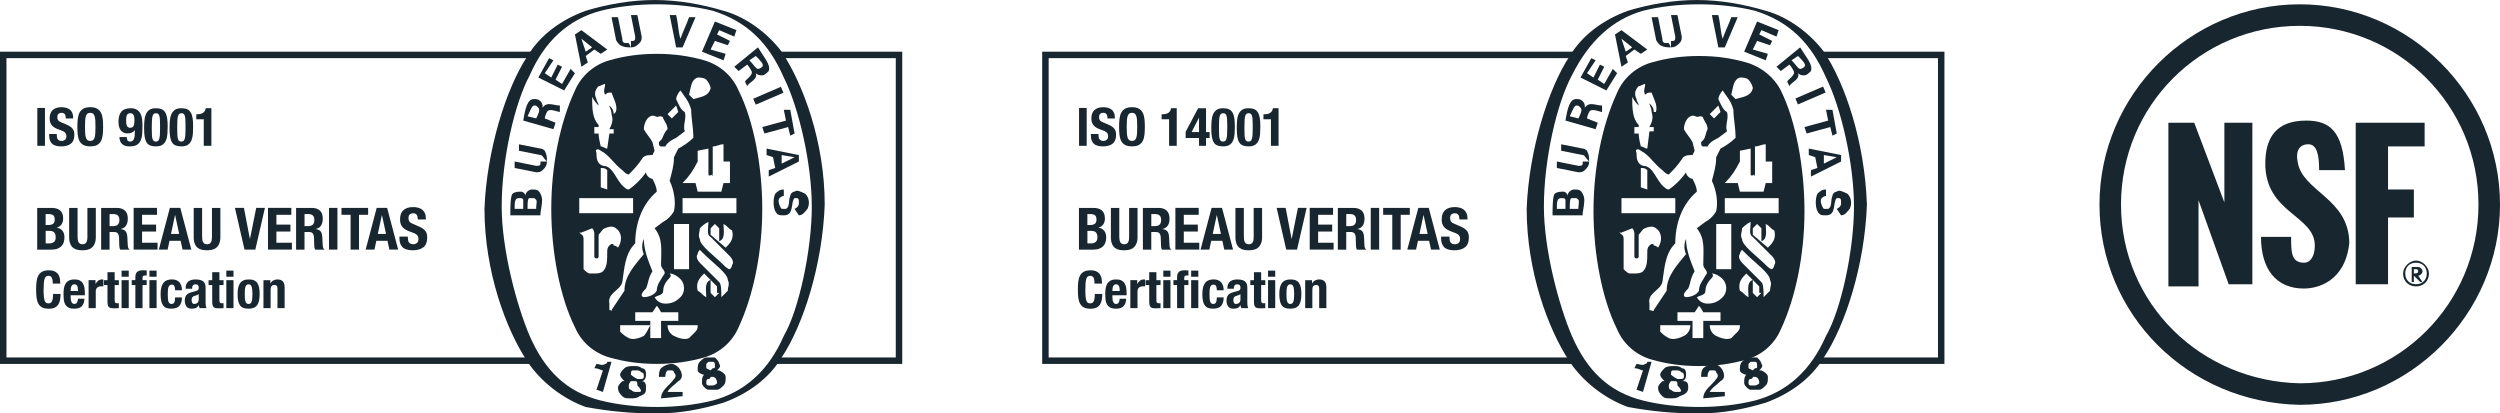 <svg xmlns="http://www.w3.org/2000/svg" id="Layer_1" data-name="Layer 1" width="1277.35" height="211.24" viewBox="0 0 1277.35 211.24"><defs><style>      .cls-1 {        fill-rule: evenodd;      }      .cls-1, .cls-2 {        fill: #17262f;        stroke-width: 0px;      }      .cls-3 {        isolation: isolate;      }    </style></defs><path class="cls-2" d="m1175.03,206.84c-57.21-1.1-102.32-46.21-102.32-102.32S1118.92,2.2,1175.03,2.2s102.32,46.21,102.32,102.32-46.21,102.32-102.32,102.32Zm0-193.64c-50.61,0-91.32,40.71-91.32,91.32s40.71,90.22,91.32,91.32c50.61,0,91.32-40.71,91.32-91.32s-40.71-91.32-91.32-91.32Z"></path><polygon class="cls-1" points="1107.92 146.33 1107.92 62.71 1121.12 62.71 1136.52 103.42 1136.52 62.71 1150.82 62.71 1150.82 145.23 1138.72 145.23 1123.32 102.32 1123.32 146.33 1107.92 146.33"></polygon><path class="cls-1" d="m1177.23,147.43c-14.3,0-22-9.9-22-26.41h15.4c0,7.7,0,13.2,6.6,13.2,3.3,0,5.5-3.3,5.5-8.8,0-15.4-25.3-16.5-25.3-41.81,0-13.2,5.5-22,20.9-22,12.1,0,18.7,5.5,19.8,25.3h-13.2c0-7.7-1.1-13.2-5.5-13.2s-6.6,3.3-5.5,8.8c2.2,15.4,26.41,18.7,26.41,41.81-2.2,19.8-16.5,23.1-23.1,23.1"></path><polygon class="cls-1" points="1203.63 145.23 1203.63 62.71 1238.84 62.71 1238.84 74.81 1220.14 74.81 1220.14 96.82 1233.34 96.82 1233.34 111.12 1220.14 111.12 1220.14 145.23 1203.63 145.23"></polygon><path class="cls-1" d="m1234.44,146.33c3.3,0,6.6-2.2,6.6-6.6,0-3.3-3.3-6.6-6.6-6.6s-6.6,3.3-6.6,6.6c0,4.4,3.3,6.6,6.6,6.6m-5.5-6.6c0-3.3,2.2-5.5,5.5-5.5s5.5,2.2,5.5,5.5-2.2,5.5-5.5,5.5-5.5-2.2-5.5-5.5m4.4,1.1h0l3.3,3.3h1.1l-2.2-3.3c1.1,0,2.2-1.1,2.2-2.2s-1.1-2.2-2.2-2.2h-3.3v7.7h1.1v-3.3Zm0-1.1v-2.2h1.1q1.1,0,1.1,1.1c0,1.1-1.1,1.1-2.2,1.1h0Z"></path><g class="cls-3"><path class="cls-2" d="m19.07,55.15h3.9v19.35h-3.9v-19.35Z"></path><path class="cls-2" d="m29.01,69.02c0,.45.04.86.11,1.23.07.37.21.68.41.94.2.25.47.45.8.6.33.15.75.22,1.26.22.6,0,1.13-.19,1.61-.58.48-.39.72-.99.72-1.8,0-.43-.06-.81-.18-1.12-.12-.32-.31-.6-.58-.85s-.63-.48-1.07-.69c-.44-.21-.99-.42-1.64-.64-.87-.29-1.62-.6-2.25-.95-.63-.34-1.16-.75-1.59-1.21-.42-.46-.74-.99-.94-1.6-.2-.6-.3-1.3-.3-2.1,0-1.91.53-3.34,1.6-4.28,1.07-.94,2.53-1.41,4.39-1.41.87,0,1.67.1,2.4.28.73.19,1.36.5,1.9.92.53.42.95.97,1.25,1.63.3.66.45,1.45.45,2.37v.54h-3.74c0-.92-.16-1.63-.49-2.13s-.87-.75-1.63-.75c-.43,0-.8.06-1.08.19-.29.13-.52.29-.69.5-.17.21-.29.45-.35.72-.06.27-.09.55-.09.84,0,.6.13,1.1.38,1.5.25.41.79.78,1.63,1.12l3.01,1.3c.74.33,1.35.66,1.82,1.02.47.35.84.73,1.12,1.14.28.41.47.85.58,1.34s.16,1.03.16,1.63c0,2.04-.59,3.53-1.77,4.46-1.18.93-2.83,1.4-4.95,1.4s-3.78-.48-4.73-1.44c-.95-.96-1.42-2.33-1.42-4.12v-.79h3.9v.57Z"></path><path class="cls-2" d="m39.73,60.77c.14-1.24.43-2.3.89-3.18.46-.88,1.12-1.58,1.99-2.07s2.03-.75,3.5-.75,2.63.25,3.5.75,1.53,1.19,1.99,2.07c.46.89.76,1.95.89,3.18.14,1.24.2,2.59.2,4.05s-.07,2.84-.2,4.06-.43,2.29-.89,3.17c-.46.89-1.12,1.56-1.99,2.03-.87.47-2.03.7-3.5.7s-2.63-.23-3.5-.7c-.87-.47-1.53-1.15-1.99-2.03-.46-.88-.76-1.94-.89-3.17-.14-1.23-.2-2.58-.2-4.06s.07-2.81.2-4.05Zm3.79,7.37c.06.91.19,1.65.38,2.22.19.57.46.98.81,1.25.35.26.82.39,1.4.39s1.04-.13,1.4-.39c.35-.26.62-.68.81-1.25.19-.57.32-1.31.38-2.22.06-.91.09-2.02.09-3.32s-.03-2.4-.09-3.31c-.06-.9-.19-1.64-.38-2.22-.19-.58-.46-1-.81-1.26-.35-.26-.82-.39-1.4-.39s-1.04.13-1.4.39c-.35.26-.62.68-.81,1.26-.19.58-.32,1.32-.38,2.22-.06.9-.1,2.01-.1,3.31s.03,2.41.1,3.32Z"></path><path class="cls-2" d="m65.12,71.72c.26.41.72.61,1.37.61.52,0,.94-.12,1.25-.37.31-.24.55-.58.72-1.02.17-.43.28-.95.34-1.54s.08-1.25.08-1.95v-.92h-.05c-.33.49-.79.88-1.4,1.18-.61.3-1.34.45-2.21.45s-1.57-.15-2.17-.45c-.6-.3-1.08-.71-1.45-1.25-.37-.53-.64-1.17-.81-1.9-.17-.73-.26-1.53-.26-2.4,0-2.22.49-3.92,1.48-5.09.98-1.17,2.56-1.76,4.73-1.76,1.34,0,2.4.25,3.2.75s1.4,1.16,1.83,1.98c.42.82.7,1.77.83,2.86s.19,2.21.19,3.39c0,1.37-.04,2.7-.12,3.97-.08,1.27-.33,2.4-.73,3.37-.41.98-1.05,1.75-1.92,2.32-.88.57-2.1.85-3.67.85-.69,0-1.35-.07-1.99-.2-.64-.14-1.21-.39-1.69-.76-.49-.37-.88-.87-1.18-1.49-.3-.62-.46-1.4-.47-2.32h3.74c0,.72.13,1.29.39,1.69Zm-.2-7.28c.33.56.87.84,1.63.84s1.33-.28,1.65-.84.49-1.49.49-2.79c0-.54-.03-1.05-.08-1.52-.05-.47-.16-.87-.31-1.21-.15-.33-.37-.6-.65-.79-.28-.19-.65-.28-1.1-.28s-.84.1-1.12.28c-.28.19-.49.46-.64.8-.14.34-.24.75-.28,1.21-.05.46-.07.96-.07,1.5,0,1.3.16,2.23.49,2.79Z"></path><path class="cls-2" d="m73.78,61.7c.09-1.23.33-2.32.73-3.27.4-.95,1-1.71,1.8-2.28.8-.57,1.92-.85,3.35-.85,1.17,0,2.15.17,2.91.5.77.33,1.38.87,1.84,1.61.46.74.79,1.7.98,2.89.19,1.18.28,2.62.28,4.32,0,1.34-.05,2.62-.14,3.85-.09,1.23-.33,2.32-.73,3.27-.4.95-1,1.69-1.8,2.24-.8.54-1.92.81-3.35.81-1.16,0-2.12-.15-2.9-.46s-1.4-.83-1.86-1.57c-.46-.74-.79-1.7-.98-2.89-.19-1.18-.28-2.62-.28-4.32,0-1.34.04-2.62.14-3.85Zm3.86,7.66c.06.77.18,1.37.34,1.82.16.44.38.75.65.91s.61.24,1.03.24.79-.1,1.06-.31c.27-.21.48-.56.64-1.06.15-.5.26-1.16.33-1.99.06-.83.09-1.86.09-3.09v-2.09c0-1.21-.03-2.2-.09-2.97-.06-.77-.18-1.37-.34-1.82-.16-.44-.38-.75-.65-.91s-.61-.24-1.03-.24-.79.1-1.06.31-.48.56-.64,1.06c-.15.5-.26,1.16-.33,1.99-.06.83-.09,1.86-.09,3.09v2.09c0,1.21.03,2.2.09,2.97Z"></path><path class="cls-2" d="m86.79,61.7c.09-1.23.33-2.32.73-3.27.4-.95,1-1.71,1.8-2.28.8-.57,1.92-.85,3.35-.85,1.17,0,2.15.17,2.91.5.77.33,1.38.87,1.84,1.61.46.74.79,1.7.98,2.89.19,1.18.28,2.62.28,4.32,0,1.34-.05,2.62-.14,3.85-.09,1.23-.33,2.32-.73,3.27-.4.95-1,1.69-1.8,2.24-.8.54-1.92.81-3.35.81-1.16,0-2.12-.15-2.9-.46s-1.4-.83-1.86-1.57c-.46-.74-.79-1.7-.98-2.89-.19-1.18-.28-2.62-.28-4.32,0-1.34.04-2.62.14-3.85Zm3.86,7.66c.06.77.18,1.37.34,1.82.16.44.38.75.65.91s.61.24,1.03.24.79-.1,1.06-.31c.27-.21.48-.56.64-1.06.15-.5.26-1.16.33-1.99.06-.83.09-1.86.09-3.09v-2.09c0-1.21-.03-2.2-.09-2.97-.06-.77-.18-1.37-.34-1.82-.16-.44-.38-.75-.65-.91s-.61-.24-1.03-.24-.79.1-1.06.31-.48.56-.64,1.06c-.15.5-.26,1.16-.33,1.99-.06.83-.09,1.86-.09,3.09v2.09c0,1.21.03,2.2.09,2.97Z"></path><path class="cls-2" d="m104.11,60.94h-3.82v-2.55h.35c1.3,0,2.33-.24,3.08-.73.75-.49,1.22-1.27,1.42-2.36h2.87v19.19h-3.9v-13.55Z"></path></g><g class="cls-3"><path class="cls-2" d="m26.21,106.22c.88,0,1.69.09,2.43.27s1.39.48,1.93.9c.54.42.96.98,1.25,1.67.3.7.45,1.55.45,2.57,0,1.15-.27,2.15-.81,2.97-.54.83-1.34,1.39-2.42,1.69v.06c1.19.16,2.14.67,2.84,1.52.7.86,1.05,2,1.05,3.43,0,.84-.11,1.63-.33,2.39-.22.76-.59,1.42-1.12,1.99-.53.57-1.21,1.02-2.06,1.36-.85.34-1.9.51-3.15.51h-7.26v-21.32h7.2Zm-1.67,8.75c1.19,0,2.07-.21,2.61-.64.55-.43.82-1.15.82-2.17s-.25-1.73-.75-2.15c-.5-.42-1.28-.63-2.36-.63h-1.55v5.58h1.22Zm.45,9.41c1.04,0,1.87-.23,2.51-.69.64-.46.96-1.3.96-2.54,0-.62-.08-1.13-.25-1.54-.17-.41-.4-.74-.69-.99-.29-.25-.63-.42-1.03-.52-.4-.1-.84-.15-1.31-.15h-1.85v6.42h1.67Z"></path><path class="cls-2" d="m39.65,121.1c0,.54.03,1.03.1,1.48.07.45.2.84.39,1.16.19.33.45.59.78.78.33.19.74.28,1.24.28s.94-.09,1.25-.28c.32-.19.57-.45.76-.78.19-.33.32-.72.39-1.16.07-.45.1-.94.1-1.48v-14.87h4.3v14.87c0,1.35-.19,2.47-.57,3.36-.38.89-.89,1.59-1.52,2.11s-1.36.87-2.18,1.04-1.66.27-2.54.27-1.72-.08-2.54-.24c-.82-.16-1.54-.48-2.18-.97-.64-.49-1.15-1.18-1.52-2.08-.38-.9-.57-2.06-.57-3.49v-14.87h4.3v14.87Z"></path><path class="cls-2" d="m59.63,106.22c1.79,0,3.19.45,4.18,1.36,1,.91,1.49,2.28,1.49,4.14,0,1.43-.29,2.6-.87,3.51-.58.91-1.47,1.49-2.69,1.75v.06c1.07.16,1.86.51,2.36,1.05s.81,1.4.93,2.6c.04.4.07.83.09,1.3.02.47.04.99.06,1.57.04,1.13.1,2,.18,2.6.12.6.38,1.01.78,1.22v.18h-4.66c-.22-.3-.36-.64-.42-1.03s-.1-.79-.12-1.21l-.12-4.09c-.04-.84-.25-1.49-.63-1.97-.38-.48-1.02-.72-1.91-.72h-2.3v9.02h-4.3v-21.32h7.94Zm-1.85,9.32c1.04,0,1.83-.24,2.39-.73.56-.49.84-1.31.84-2.46,0-1.97-1-2.96-2.99-2.96h-2.03v6.15h1.79Z"></path><path class="cls-2" d="m80.21,109.75h-7.62v5.02h7.17v3.52h-7.17v5.73h7.91v3.52h-12.21v-21.32h11.92v3.52Z"></path><path class="cls-2" d="m92.12,106.22l5.64,21.32h-4.48l-.99-4.51h-5.67l-.99,4.51h-4.48l5.64-21.32h5.32Zm-.57,13.29l-2.06-9.59h-.06l-2.06,9.59h4.18Z"></path><path class="cls-2" d="m103.29,121.1c0,.54.03,1.03.1,1.48.07.45.2.84.39,1.16.19.33.45.59.78.78.33.19.74.28,1.24.28s.94-.09,1.25-.28c.32-.19.57-.45.76-.78.19-.33.32-.72.39-1.16.07-.45.1-.94.1-1.48v-14.87h4.3v14.87c0,1.35-.19,2.47-.57,3.36-.38.89-.89,1.59-1.52,2.11s-1.36.87-2.18,1.04-1.66.27-2.54.27-1.72-.08-2.54-.24c-.82-.16-1.54-.48-2.18-.97-.64-.49-1.15-1.18-1.52-2.08-.38-.9-.57-2.06-.57-3.49v-14.87h4.3v14.87Z"></path></g><g class="cls-3"><path class="cls-2" d="m127.65,121.99h.09l3.17-15.77h4.45l-4.9,21.32h-5.52l-4.9-21.32h4.6l3.02,15.77Z"></path><path class="cls-2" d="m148.85,109.75h-7.62v5.02h7.17v3.52h-7.17v5.73h7.91v3.52h-12.21v-21.32h11.92v3.52Z"></path><path class="cls-2" d="m159.24,106.22c1.79,0,3.19.45,4.18,1.36,1,.91,1.49,2.28,1.49,4.14,0,1.43-.29,2.6-.87,3.51-.58.91-1.47,1.49-2.69,1.75v.06c1.07.16,1.86.51,2.36,1.05s.81,1.4.93,2.6c.04.4.07.83.09,1.3.02.47.04.99.06,1.57.04,1.13.1,2,.18,2.6.12.6.38,1.01.78,1.22v.18h-4.66c-.22-.3-.36-.64-.42-1.03s-.1-.79-.12-1.21l-.12-4.09c-.04-.84-.25-1.49-.63-1.97-.38-.48-1.02-.72-1.91-.72h-2.3v9.02h-4.3v-21.32h7.94Zm-1.85,9.32c1.04,0,1.83-.24,2.39-.73.56-.49.84-1.31.84-2.46,0-1.97-1-2.96-2.99-2.96h-2.03v6.15h1.79Z"></path><path class="cls-2" d="m168.11,106.22h4.3v21.32h-4.3v-21.32Z"></path></g><g class="cls-3"><path class="cls-2" d="m188.09,109.75h-4.66v17.8h-4.3v-17.8h-4.66v-3.52h13.62v3.52Z"></path></g><g class="cls-3"><path class="cls-2" d="m197.8,106.22l5.64,21.32h-4.48l-.99-4.51h-5.67l-.99,4.51h-4.48l5.64-21.32h5.32Zm-.57,13.29l-2.06-9.59h-.06l-2.06,9.59h4.18Z"></path><path class="cls-2" d="m208.4,121.51c0,.5.04.95.12,1.36.08.41.23.75.45,1.03.22.28.51.5.88.66.37.16.83.24,1.39.24.66,0,1.25-.21,1.78-.64.53-.43.79-1.09.79-1.99,0-.48-.06-.89-.19-1.24-.13-.35-.34-.66-.64-.94-.3-.28-.69-.53-1.18-.76-.49-.23-1.09-.46-1.81-.7-.96-.32-1.78-.67-2.48-1.05-.7-.38-1.28-.82-1.75-1.33-.47-.51-.81-1.09-1.03-1.76-.22-.67-.33-1.44-.33-2.31,0-2.11.59-3.68,1.76-4.72,1.17-1.04,2.79-1.55,4.84-1.55.96,0,1.84.1,2.64.31.81.21,1.5.55,2.09,1.02.59.47,1.05,1.07,1.37,1.79.33.73.49,1.6.49,2.61v.6h-4.12c0-1.02-.18-1.8-.54-2.34-.36-.55-.96-.82-1.79-.82-.48,0-.88.07-1.19.21-.32.14-.57.32-.76.55-.19.23-.32.49-.39.79-.07.3-.1.61-.1.93,0,.66.14,1.21.42,1.66.28.45.88.86,1.79,1.24l3.31,1.43c.82.36,1.48.73,2,1.12s.93.81,1.24,1.25c.31.45.52.94.64,1.48.12.54.18,1.13.18,1.79,0,2.25-.65,3.89-1.96,4.91-1.3,1.03-3.12,1.54-5.45,1.54s-4.17-.53-5.21-1.58c-1.05-1.06-1.57-2.57-1.57-4.54v-.87h4.3v.63Z"></path></g><g class="cls-3"><path class="cls-2" d="m26.46,141.86c-.33-.63-.92-.94-1.79-.94-.48,0-.87.13-1.18.39s-.55.67-.73,1.25c-.18.58-.3,1.33-.37,2.26-.07.93-.11,2.07-.11,3.41,0,1.43.05,2.59.15,3.48.1.89.25,1.57.45,2.06.2.49.46.81.77.98.31.17.67.25,1.08.25.34,0,.65-.06.94-.17.29-.11.54-.35.76-.69.21-.34.38-.83.5-1.46.12-.63.19-1.46.19-2.48h3.82c0,1.03-.08,2-.24,2.92-.16.92-.46,1.73-.89,2.42-.43.69-1.04,1.23-1.83,1.62-.79.39-1.81.58-3.07.58-1.43,0-2.58-.23-3.42-.69-.85-.46-1.5-1.12-1.95-1.99-.45-.87-.74-1.9-.88-3.11-.13-1.2-.2-2.53-.2-3.98s.07-2.76.2-3.97c.13-1.21.42-2.25.88-3.12.45-.87,1.1-1.54,1.95-2.03.85-.49,1.99-.73,3.42-.73s2.44.22,3.23.66,1.38,1,1.77,1.69c.39.68.63,1.42.73,2.2.1.79.15,1.53.15,2.22h-3.82c0-1.38-.16-2.38-.49-3.01Z"></path><path class="cls-2" d="m36.13,151.99c0,.42.03.84.09,1.23.06.4.16.75.31,1.06.14.31.33.56.56.74.23.19.51.28.85.28.62,0,1.07-.22,1.35-.66.28-.44.48-1.12.58-2.02h3.29c-.07,1.66-.51,2.93-1.33,3.8-.81.87-2.1,1.3-3.85,1.3-1.33,0-2.36-.22-3.11-.66-.74-.44-1.29-1.03-1.65-1.75s-.57-1.54-.65-2.44-.12-1.81-.12-2.71c0-.96.07-1.88.2-2.76s.4-1.67.8-2.36c.4-.69.97-1.24,1.71-1.65.74-.41,1.73-.61,2.97-.61,1.06,0,1.93.17,2.61.52.68.35,1.22.83,1.61,1.46.39.63.65,1.39.8,2.28s.21,1.89.21,2.99v.82h-7.25v1.14Zm3.64-4.77c-.05-.42-.15-.77-.28-1.06-.13-.29-.32-.51-.56-.66-.24-.15-.54-.23-.92-.23s-.68.08-.92.25c-.24.17-.43.39-.57.66-.14.27-.24.58-.31.92s-.09.67-.09,1.01v.56h3.74c-.02-.55-.05-1.03-.11-1.45Z"></path><path class="cls-2" d="m48.79,143.15v1.91h.05c.37-.69.82-1.24,1.35-1.66.53-.42,1.18-.62,1.94-.62.11,0,.22,0,.33.01.11,0,.23.02.33.04v3.5c-.19-.02-.38-.03-.57-.04-.19,0-.38-.01-.57-.01-.32,0-.64.04-.96.13-.32.09-.61.23-.88.44-.27.2-.48.47-.64.8-.16.33-.24.73-.24,1.21v8.57h-3.66v-14.28h3.5Z"></path><path class="cls-2" d="m58.59,139.06v4.09h2.12v2.5h-2.12v7.73c0,.57.08.97.25,1.21.17.24.52.36,1.05.36.14,0,.28,0,.42-.01.14,0,.27-.02.4-.04v2.55c-.41,0-.8.01-1.18.04-.38.03-.78.04-1.21.04-.71,0-1.29-.05-1.74-.15-.45-.1-.8-.29-1.04-.58-.24-.29-.4-.68-.49-1.15-.09-.48-.13-1.08-.13-1.81v-8.18h-1.86v-2.5h1.86v-4.09h3.66Z"></path><path class="cls-2" d="m65.78,138.27v3.13h-3.66v-3.13h3.66Zm0,4.88v14.28h-3.66v-14.28h3.66Z"></path><path class="cls-2" d="m67.3,145.64v-2.5h1.86v-1.62c0-.64.09-1.18.27-1.62.18-.44.43-.8.76-1.06.33-.27.73-.46,1.21-.57.48-.11,1.01-.17,1.59-.17.65,0,1.31.03,1.96.08v2.6c-.09-.02-.21-.03-.37-.03h-.35c-.51,0-.88.09-1.09.27s-.32.47-.32.88v1.25h2.12v2.5h-2.12v11.79h-3.66v-11.79h-1.86Z"></path><path class="cls-2" d="m80.01,138.27v3.13h-3.66v-3.13h3.66Zm0,4.88v14.28h-3.66v-14.28h3.66Z"></path><path class="cls-2" d="m89.4,147.26c-.04-.34-.12-.64-.24-.92-.12-.27-.28-.5-.49-.66-.21-.17-.5-.25-.85-.25-.44,0-.81.1-1.09.31-.28.2-.5.5-.64.9-.14.4-.24.9-.29,1.51s-.08,1.33-.08,2.16c0,.89.03,1.64.08,2.27.05.63.15,1.15.29,1.55s.34.7.6.89c.26.19.59.28,1,.28.62,0,1.07-.27,1.35-.8.28-.53.42-1.38.42-2.55h3.5c0,1.88-.42,3.3-1.26,4.29-.84.98-2.23,1.47-4.18,1.47-.92,0-1.72-.11-2.4-.33-.68-.22-1.25-.62-1.7-1.19-.45-.57-.79-1.34-1.02-2.31-.23-.96-.34-2.16-.34-3.6s.14-2.69.42-3.65c.28-.96.68-1.73,1.19-2.31.51-.57,1.12-.98,1.83-1.21.71-.23,1.49-.35,2.34-.35,1.7,0,2.98.5,3.84,1.49.86.99,1.29,2.34,1.29,4.04h-3.5c0-.35-.02-.7-.07-1.04Z"></path><path class="cls-2" d="m94.85,147.18c0-.83.13-1.53.4-2.08s.62-1.01,1.08-1.35.98-.59,1.59-.74c.61-.15,1.26-.23,1.95-.23,1.1,0,1.98.11,2.65.32.67.21,1.19.51,1.57.9s.62.85.76,1.39c.13.54.2,1.13.2,1.77v7.51c0,.67.03,1.19.09,1.57.06.37.18.77.36,1.19h-3.5c-.12-.23-.22-.47-.28-.73-.06-.26-.12-.51-.17-.76h-.05c-.42.74-.92,1.23-1.47,1.45-.56.22-1.28.33-2.16.33-.64,0-1.18-.11-1.62-.33-.44-.22-.8-.53-1.06-.92s-.46-.83-.58-1.31c-.12-.49-.19-.97-.19-1.45,0-.67.07-1.25.21-1.74s.36-.9.65-1.25c.29-.35.66-.63,1.12-.86.45-.23,1-.43,1.63-.61l2.07-.56c.55-.14.93-.34,1.14-.58.21-.25.32-.61.32-1.09,0-.55-.13-.98-.39-1.29s-.69-.46-1.31-.46c-.57,0-.99.17-1.27.5-.28.34-.42.79-.42,1.35v.4h-3.29v-.34Zm5.89,3.57c-.28.12-.54.2-.77.25-.74.16-1.27.42-1.59.8-.32.37-.48.88-.48,1.51,0,.55.11,1.02.32,1.41s.57.58,1.06.58c.25,0,.5-.04.77-.12.27-.08.51-.21.73-.38s.4-.41.54-.69c.14-.28.21-.62.21-1.01v-2.81c-.25.19-.51.35-.8.46Z"></path><path class="cls-2" d="m112.1,139.06v4.09h2.12v2.5h-2.12v7.73c0,.57.08.97.25,1.21.17.24.52.36,1.05.36.14,0,.28,0,.42-.01.14,0,.27-.02.4-.04v2.55c-.41,0-.8.01-1.18.04-.38.03-.78.04-1.21.04-.71,0-1.29-.05-1.74-.15-.45-.1-.8-.29-1.04-.58-.24-.29-.4-.68-.49-1.15-.09-.48-.13-1.08-.13-1.81v-8.18h-1.86v-2.5h1.86v-4.09h3.66Z"></path><path class="cls-2" d="m119.3,138.27v3.13h-3.66v-3.13h3.66Zm0,4.88v14.28h-3.66v-14.28h3.66Z"></path><path class="cls-2" d="m121.69,147.05c.19-.94.51-1.72.96-2.35.44-.63,1.02-1.11,1.74-1.43.72-.33,1.6-.49,2.64-.49,1.1-.02,2.01.13,2.73.44.73.31,1.3.78,1.73,1.42.42.64.73,1.42.9,2.36.18.94.27,2.04.27,3.29s-.1,2.3-.29,3.24c-.19.94-.51,1.72-.96,2.35s-1.02,1.09-1.74,1.39-1.6.45-2.64.45c-1.1.02-2.01-.12-2.73-.41s-1.3-.75-1.73-1.38c-.42-.63-.73-1.42-.9-2.36-.18-.95-.27-2.04-.27-3.28s.1-2.3.29-3.24Zm3.42,5.26c.04.62.12,1.15.25,1.59.13.44.33.79.6,1.04.27.25.62.37,1.06.37.74,0,1.26-.39,1.54-1.17.28-.78.42-2.06.42-3.85s-.14-3.07-.42-3.85c-.28-.78-.8-1.17-1.54-1.17-.44,0-.8.12-1.06.37-.27.25-.46.59-.6,1.04s-.22.97-.25,1.59c-.04.62-.05,1.29-.05,2.02s.02,1.4.05,2.02Z"></path><path class="cls-2" d="m138.12,143.15v1.67h.05c.39-.71.89-1.23,1.51-1.55.62-.33,1.33-.49,2.12-.49,1.17,0,2.07.32,2.69.96.63.64.94,1.67.94,3.11v10.59h-3.66v-9.85c0-.74-.12-1.26-.37-1.55-.25-.29-.65-.44-1.19-.44-1.29,0-1.94.79-1.94,2.36v9.48h-3.66v-14.28h3.5Z"></path></g><path class="cls-2" d="m399.38,26.41c-6.6-8.8-17.6-17.6-29.71-20.9-11-3.3-23.1-5.5-35.21-5.5s-24.2,2.2-35.21,5.5c-12.1,4.4-23.1,12.1-29.71,23.1-11,16.5-20.9,48.41-22,78.12,0,31.91,11,61.61,22,78.12,6.6,9.9,17.6,18.7,29.71,23.1,12.1,2.2,23.1,3.3,36.31,3.3,12.1,0,23.1-2.2,34.11-5.5,12.1-4.4,23.1-12.1,29.71-23.1,11-16.5,20.9-47.31,22-78.12,0-31.91-11-61.61-22-78.12Zm-35.21,178.23c-8.8,2.2-18.7,3.3-28.61,3.3s-19.8-1.1-28.61-3.3c-17.6-4.4-28.61-15.4-36.31-33.01-6.6-15.4-14.3-44.01-14.3-66.01,0-24.2,6.6-52.81,14.3-67.11,7.7-17.6,19.8-28.61,36.31-33.01,8.8-2.2,18.7-3.3,28.61-3.3s19.8,1.1,28.61,3.3c17.6,5.5,28.61,16.5,36.31,34.11,7.7,15.4,14.3,44.01,14.3,66.01s-6.6,52.81-14.3,66.01c-7.7,17.6-19.8,28.61-36.31,33.01Z"></path><path class="cls-2" d="m377.37,46.21c-3.3-7.7-9.9-13.2-17.6-15.4-7.7-2.2-15.4-3.3-24.2-3.3s-16.5,1.1-24.2,3.3c-7.7,2.2-14.3,7.7-17.6,15.4-7.7,16.5-12.1,38.51-12.1,60.51s4.4,45.11,12.1,60.51c3.3,7.7,9.9,13.2,17.6,15.4,7.7,2.2,15.4,3.3,24.2,3.3s16.5-1.1,24.2-3.3c7.7-2.2,14.3-7.7,17.6-15.4,7.7-16.5,12.1-38.51,12.1-60.51s-4.4-45.11-12.1-60.51Zm-13.2,42.91v-14.3c2.2,0,3.3-1.1,5.5-1.1v8.8h3.3v11h-3.3l-1.1,4.4h-12.1l-1.1-4.4h-6.6c3.3-3.3,5.5-6.6,7.7-11v-5.5l5.5-1.1v13.2q0,1.1,2.2,0c-1.1,1.1,0,1.1,0,0Zm-7.7-49.51c1.1,0,3.3,0,4.4,1.1,1.1,1.1,2.2,3.3,2.2,4.4-1.1,4.4-5.5,4.4-8.8,5.5l-2.2-2.2c1.1-4.4,1.1-7.7,4.4-8.8Zm-11,14.3l1.1,3.3-3.3,3.3-2.2-2.2q2.2-2.2,4.4-4.4Zm-40.71-3.3c-1.1-2.2-1.1-4.4,1.1-6.6,1.1,0,2.2-1.1,3.3-1.1,0,2.2-1.1,3.3,0,5.5q1.1-1.1,2.2-1.1h1.1c1.1,3.3,3.3,6.6,2.2,9.9l-1.1,1.1c0-2.2-1.1-3.3-2.2-4.4,0,1.1,1.1,2.2,1.1,4.4,1.1,3.3,0,5.5-1.1,7.7h2.2v2.2h-2.2l-1.1,7.7c-1.1,0-2.2-1.1-3.3-1.1q-1.1-4.4-1.1-6.6h-2.2v-3.3h2.2v-1.1c-3.3-3.3-3.3-8.8-3.3-14.3,1.1,2.2,2.2,3.3,3.3,4.4,0-1.1-1.1-2.2-1.1-3.3Zm-8.8,50.61h27.51v7.7h-27.51v-7.7Zm11-5.5v-9.9c1.1,0,2.2,0,3.3,1.1v9.9l-3.3-1.1Zm1.1,42.91c-1.1,1.1-3.3,1.1-4.4,1.1h-2.2c-1.1,0-2.2-1.1-3.3-2.2v-15.4c0-2.2-1.1-2.2-2.2-3.3h1.1l5.5-2.2c1.1,1.1,1.1,2.2,1.1,3.3v11q0,1.1,1.1,1.1t1.1-1.1v-11c1.1-1.1,2.2-3.3,3.3-3.3,2.2-1.1,4.4-1.1,5.5,0,3.3,2.2,3.3,6.6,1.1,9.9q-1.1-1.1-2.2-1.1c0-1.1-1.1-1.1-2.2,0s-1.1,2.2-1.1,3.3c0,4.4,0,7.7-2.2,9.9Zm3.3,19.8v-3.3c-1.1-5.5,5.5-6.6,6.6-11,1.1-6.6,1.1-14.3,6.6-19.8,0-9.9,3.3-19.8,11-26.41,0-2.2-1.1-4.4-2.2-6.6q-1.1,0-2.2-1.1-1.1-1.1-1.1-2.2c-2.2,3.3-5.5,6.6-8.8,8.8q-1.1,0-2.2-1.1c-4.4-3.3-5.5-11-11-11-3.3-1.1-3.3-4.4-3.3-6.6-1.1-2.2,1.1-2.2,2.2-1.1,4.4,2.2,6.6,6.6,11,9.9,1.1,1.1,2.2,2.2,3.3,2.2,2.2-2.2,4.4-4.4,6.6-7.7,1.1-2.2,3.3-2.2,5.5-2.2l1.1-2.2-1.1-4.4c-1.1-2.2-3.3-4.4-4.4-6.6,0-2.2,1.1-5.5,3.3-6.6,2.2-1.1,3.3,1.1,4.4,0,1.1,0,2.2,0,2.2,1.1,1.1,2.2,2.2,3.3,2.2,5.5-2.2,2.2-2.2,4.4-3.3,5.5l-1.1,1.1c0,1.1,0,2.2,1.1,2.2h2.2c1.1-2.2,3.3-3.3,5.5-4.4l4.4-3.3c-1.1-3.3,1.1-6.6,0-9.9-2.2-1.1-3.3-4.4-4.4-6.6,0-1.1,1.1-3.3,2.2-4.4,2.2,3.3,4.4,5.5,5.5,9.9,0,4.4,1.1,8.8,1.1,14.3-2.2,2.2-5.5,4.4-7.7,5.5l-2.2,4.4c0,4.4-1.1,7.7-2.2,12.1,2.2,4.4,3.3,11,2.2,15.4-1.1,2.2-3.3,4.4-5.5,5.5l-4.4,3.3c4.4,5.5,3.3,11,3.3,18.7,0,2.2,3.3,3.3,1.1,5.5-1.1,2.2-3.3,4.4-3.3,7.7-1.1,2.2-4.4,3.3-6.6,3.3,0,0-1.1,0-1.1-1.1s1.1-2.2,2.2-3.3c1.1-2.2,1.1-5.5,3.3-8.8-2.2-5.5-4.4-11-4.4-16.5-1.1,2.2-1.1,5.5,0,7.7-4.4,5.5-9.9,11-9.9,18.7-2.2,3.3-4.4,6.6-6.6,9.9,1.1,1.1,0,0-1.1,0Zm30.81-18.7c2.2,0,5.5,2.2,6.6,4.4s1.1,5.5-1.1,7.7-4.4,3.3-7.7,3.3c-2.2,0-4.4-1.1-5.5-3.3,2.2-1.1,4.4-1.1,4.4-3.3s1.1-4.4,3.3-6.6q1.1-1.1,0-2.2Zm2.2-2.2v-23.1h7.7v23.1h-7.7Zm-15.4,34.11c-2.2,1.1-5.5,2.2-7.7,1.1-2.2-1.1-3.3-2.2-4.4-3.3v-3.3h15.4c-1.1,2.2-2.2,4.4-3.3,5.5Zm8.8,1.1h-5.5v-8.8h-7.7v-4.4h8.8l2.2-3.3q1.1,1.1,2.2,3.3h8.8v4.4h-8.8v8.8Zm17.6-3.3c-1.1,1.1-2.2,2.2-3.3,3.3-2.2,1.1-5.5,0-7.7-1.1s-3.3-3.3-3.3-5.5h15.4c0,1.1,0,2.2-1.1,3.3Zm9.9-17.6l-2.2-2.2v-6.6c-3.3,1.1-2.2,5.5-2.2,8.8-2.2-1.1-2.2-2.2-4.4-3.3-1.1-4.4,1.1-6.6,3.3-8.8l6.6,6.6v3.3h1.1q-1.1,1.1-2.2,2.2Zm6.6-3.3c-1.1,1.1-2.2,2.2-3.3,3.3,0-3.3,0-6.6-1.1-7.7-3.3-3.3-6.6-6.6-9.9-9.9-1.1-1.1-2.2-3.3-1.1-4.4,0-1.1,1.1-2.2,1.1-2.2q1.1,1.1,2.2,2.2c4.4,4.4,12.1,9.9,12.1,13.2,1.1,2.2,0,3.3,0,5.5Zm2.2-13.2c0,1.1-1.1,2.2-1.1,2.2-1.1,0-2.2-1.1-3.3-2.2-4.4-4.4-12.1-9.9-12.1-13.2-1.1-2.2,0-3.3,0-5.5,1.1-1.1,2.2-2.2,4.4-3.3,0,3.3-1.1,6.6,1.1,7.7,3.3,3.3,6.6,6.6,9.9,9.9,1.1,1.1,2.2,3.3,1.1,4.4Zm-4.4-20.9c2.2,1.1,2.2,2.2,4.4,3.3,1.1,4.4-1.1,6.6-3.3,8.8l-7.7-6.6v-3.3q1.1-1.1,2.2-2.2l2.2,2.2v6.6c3.3-1.1,2.2-5.5,2.2-8.8Zm6.6-5.5h-27.51v-7.7h27.51v7.7Z"></path><path class="cls-2" d="m337.77,203.54c0-4.4,4.4-6.6,6.6-9.9,1.1-1.1,1.1-2.2,0-3.3,0-1.1-1.1-1.1-1.1-1.1h-2.2c-1.1,1.1-1.1,2.2-1.1,3.3h-3.3c0-1.1,0-3.3,1.1-4.4s3.3-2.2,5.5-2.2c1.1,0,3.3,1.1,4.4,3.3,1.1,2.2,1.1,4.4-1.1,5.5-2.2,2.2-4.4,3.3-5.5,5.5h7.7v2.2l-11,1.1Z"></path><path class="cls-2" d="m312.46,184.84h0l-4.4,15.4-3.3-1.1,3.3-9.9h0c-1.1,0-2.2-1.1-4.4-1.1l1.1-2.2c1.1,0,3.3,1.1,4.4,0,0,0,1.1,0,1.1-1.1h2.2Z"></path><path class="cls-2" d="m370.77,192.54c0-1.1-1.1-2.2-3.3-3.3h-1.1c1.1-1.1,2.2-2.2,1.1-3.3,0-1.1-1.1-2.2-2.2-3.3h-4.4c-1.1,0-2.2,1.1-3.3,2.2s-1.1,2.2-1.1,4.4c0,1.1,2.2,2.2,3.3,2.2h0c-1.1,1.1-1.1,2.2-1.1,4.4,0,1.1,2.2,3.3,3.3,3.3h4.4c1.1,0,2.2-1.1,3.3-2.2,1.1-1.1,1.1-2.2,1.1-4.4m-9.9-4.4v-2.2l1.1-1.1h2.2c1.1,0,1.1,1.1,1.1,2.2s0,1.1-1.1,1.1l-1.1,1.1-2.2-1.1q0,1.1,0,0m5.5,7.7s-1.1,1.1-2.2,1.1h-2.2c-1.1,0-1.1-1.1-1.1-1.1,0-1.1,0-2.2,1.1-2.2,0,0,1.1,0,1.1-1.1h1.1c1.1,0,2.2,1.1,2.2,3.3q1.1-1.1,0,0"></path><path class="cls-2" d="m330.06,198.04c0-1.1,0-3.3-2.2-3.3h0c1.1,0,2.2-1.1,2.2-3.3,0-1.1,0-3.3-2.2-3.3-1.1-1.1-2.2-1.1-4.4-1.1-1.1,0-3.3,0-4.4,1.1s-2.2,2.2-2.2,3.3,1.1,2.2,2.2,3.3h-1.1c-1.1,1.1-2.2,2.2-2.2,3.3,0,2.2,1.1,3.3,2.2,4.4s2.2,1.1,4.4,1.1c1.1,0,3.3,0,4.4-1.1,3.3-1.1,3.3-2.2,3.3-4.4m-7.7-6.6c0-1.1,0-2.2,1.1-2.2h2.2q1.1,0,2.2,1.1c1.1,0,1.1,1.1,1.1,2.2s-1.1,1.1-1.1,1.1h-2.2c-2.2-1.1-3.3-2.2-3.3-2.2m4.4,8.8h-2.2q-1.1,0-2.2-1.1c-1.1,0-1.1-1.1-1.1-2.2s1.1-2.2,1.1-2.2h2.2c1.1,0,1.1,1.1,1.1,2.2,2.2,2.2,2.2,3.3,1.1,3.3"></path><rect class="cls-2" x="384.87" y="47.27" width="15.4" height="3.3" transform="translate(12.74 159.53) rotate(-23.34)"></rect><path class="cls-2" d="m345.47,24.2l-3.3-16.5h3.3c1.1,4.4,1.1,8.8,2.2,12.1,1.1-3.3,3.3-7.7,4.4-11h3.3l-6.6,15.4h-3.3Z"></path><polygon class="cls-2" points="284.96 33.01 281.65 39.61 278.35 37.41 282.76 30.81 280.55 29.71 275.05 39.61 288.26 46.21 293.76 37.41 291.56 35.21 287.16 42.91 283.86 40.71 287.16 34.11 284.96 33.01"></polygon><path class="cls-2" d="m276.15,99.02c-1.1-2.2-2.2-2.2-4.4-2.2-1.1,0-3.3,1.1-3.3,3.3,0-1.1-1.1-2.2-2.2-2.2s-3.3,0-4.4,1.1-1.1,7.7-1.1,11h15.4v-1.1c1.1-6.6,1.1-7.7,0-9.9m-8.8,7.7h-4.4c0-3.3,0-5.5,2.2-5.5,1.1,0,2.2,0,2.2,1.1,0,0,0,1.1,0,4.4m6.6,0h-4.4c0-3.3,0-5.5,1.1-5.5h2.2c2.2,1.1,1.1,2.2,1.1,5.5"></path><polygon class="cls-2" points="400.48 56.11 403.78 56.11 405.98 68.21 403.78 69.31 402.68 64.91 390.58 68.21 389.48 64.91 401.58 61.61 400.48 56.11"></polygon><path class="cls-2" d="m322.36,24.2c-2.2,0-3.3,0-5.5-1.1-1.1-1.1-2.2-2.2-2.2-3.3l-2.2-11h3.3l2.2,11c0,2.2,1.1,2.2,2.2,2.2h1.1"></path><path class="cls-2" d="m322.36,24.2c2.2,0,3.3-1.1,4.4-2.2,1.1-1.1,1.1-2.2,1.1-3.3l-2.2-11h-3.3l2.2,11c0,1.1,0,2.2-1.1,2.2h-1.1"></path><path class="cls-2" d="m408.18,79.22l-16.5-3.3v3.3l3.3,1.1,1.1,5.5-3.3,1.1v3.3l15.4-7.7s0-3.3,0-3.3Zm-8.8,4.4v-4.4l6.6,1.1h0l-6.6,3.3Z"></path><path class="cls-2" d="m405.98,106.72h0c2.2-1.1,2.2-2.2,2.2-3.3s0-2.2-1.1-2.2h-1.1c-2.2,2.2,0,8.8-5.5,8.8-2.2,0-3.3,0-4.4-2.2-1.1-2.2-1.1-6.6,0-8.8,1.1-1.1,2.2-2.2,4.4-2.2v3.3c-1.1,0-2.2,1.1-2.2,1.1-1.1,1.1,0,4.4,1.1,5.5h2.2c2.2-1.1,1.1-4.4,2.2-6.6,0-1.1,1.1-2.2,2.2-2.2,1.1-1.1,3.3,0,5.5,1.1,2.2,2.2,2.2,5.5,1.1,7.7-1.1,1.1-2.2,3.3-4.4,3.3l-2.2-3.3h0Z"></path><path class="cls-2" d="m279.45,82.52c0,2.2-1.1,3.3-2.2,4.4-1.1,1.1-2.2,1.1-3.3,1.1l-11-2.2v-3.3l11,2.2c1.1,0,2.2,0,2.2-1.1v-1.1"></path><path class="cls-2" d="m279.45,82.52c0-2.2,0-3.3-1.1-5.5q-1.1-1.1-2.2-1.1l-11-2.2v3.3l11,2.2c1.1,0,1.1,1.1,3.3,3.3h0"></path><path class="cls-2" d="m297.06,15.4l-3.3,2.2,3.3,16.5,3.3-2.2-1.1-3.3,4.4-3.3,3.3,2.2,3.3-2.2-13.2-9.9Zm2.2,11l-2.2-6.6h0l5.5,4.4-3.3,2.2Z"></path><polygon class="cls-2" points="372.97 20.9 366.37 17.6 367.47 15.4 375.17 18.7 376.27 15.4 365.27 11 358.67 26.41 369.67 30.81 370.77 27.51 363.07 25.3 365.27 20.9 371.87 23.1 372.97 20.9"></polygon><path class="cls-2" d="m277.25,55.01c0-1.1,0-2.2-1.1-3.3-1.1-1.1-2.2-1.1-3.3-1.1-3.3,0-4.4,4.4-5.5,11l15.4,4.4,1.1-3.3-5.5-2.2h0c0-1.1,1.1-3.3,1.1-3.3,1.1-2.2,5.5,0,6.6,0v-3.3c-3.3,0-6.6-2.2-8.8,1.1m-3.3,5.5l-4.4-1.1c1.1-2.2,2.2-5.5,3.3-5.5s1.1,0,2.2,1.1c1.1,1.1,0,3.3-1.1,5.5"></path><path class="cls-2" d="m387.28,24.2l-12.1,9.9,2.2,2.2,4.4-3.3h0c1.1,1.1,2.2,3.3,2.2,3.3,1.1,2.2-3.3,4.4-3.3,5.5l1.1,2.2c1.1-2.2,5.5-3.3,4.4-6.6,1.1,1.1,2.2,1.1,3.3,1.1s2.2-1.1,3.3-2.2c1.1-3.3-2.2-6.6-5.5-12.1m2.2,9.9s-1.1,1.1-2.2,1.1-2.2-2.2-4.4-4.4l3.3-2.2c2.2,2.2,4.4,4.4,3.3,5.5"></path><g class="cls-3"><path class="cls-2" d="m551.33,55.15h3.9v19.35h-3.9v-19.35Z"></path><path class="cls-2" d="m561.27,69.02c0,.45.04.86.11,1.23.07.37.21.68.41.94.2.25.47.45.8.6.33.15.75.22,1.26.22.6,0,1.13-.19,1.61-.58.48-.39.72-.99.72-1.8,0-.43-.06-.81-.18-1.12-.12-.32-.31-.6-.58-.85s-.63-.48-1.07-.69c-.44-.21-.99-.42-1.64-.64-.87-.29-1.62-.6-2.25-.95-.63-.34-1.16-.75-1.59-1.21-.42-.46-.74-.99-.94-1.6-.2-.6-.3-1.3-.3-2.1,0-1.91.53-3.34,1.6-4.28,1.07-.94,2.53-1.41,4.39-1.41.87,0,1.67.1,2.4.28.73.19,1.36.5,1.9.92.53.42.95.97,1.25,1.63.3.66.45,1.45.45,2.37v.54h-3.74c0-.92-.16-1.63-.49-2.13s-.87-.75-1.63-.75c-.43,0-.8.06-1.08.19-.29.13-.52.29-.69.5-.17.21-.29.45-.35.72-.06.27-.09.55-.09.84,0,.6.13,1.1.38,1.5.25.41.79.78,1.63,1.12l3.01,1.3c.74.33,1.35.66,1.82,1.02.47.35.84.73,1.12,1.14.28.41.47.85.58,1.34s.16,1.03.16,1.63c0,2.04-.59,3.53-1.77,4.46-1.18.93-2.83,1.4-4.95,1.4s-3.78-.48-4.73-1.44c-.95-.96-1.42-2.33-1.42-4.12v-.79h3.9v.57Z"></path><path class="cls-2" d="m571.99,60.77c.14-1.24.43-2.3.89-3.18.46-.88,1.12-1.58,1.99-2.07s2.03-.75,3.5-.75,2.63.25,3.5.75,1.53,1.19,1.99,2.07c.46.89.76,1.95.89,3.18.14,1.24.2,2.59.2,4.05s-.07,2.84-.2,4.06-.43,2.29-.89,3.17c-.46.89-1.12,1.56-1.99,2.03-.87.47-2.03.7-3.5.7s-2.63-.23-3.5-.7c-.87-.47-1.53-1.15-1.99-2.03-.46-.88-.76-1.94-.89-3.17-.14-1.23-.2-2.58-.2-4.06s.07-2.81.2-4.05Zm3.79,7.37c.06.91.19,1.65.38,2.22.19.57.46.98.81,1.25.35.26.82.39,1.4.39s1.04-.13,1.4-.39c.35-.26.62-.68.81-1.25.19-.57.32-1.31.38-2.22.06-.91.09-2.02.09-3.32s-.03-2.4-.09-3.31c-.06-.9-.19-1.64-.38-2.22-.19-.58-.46-1-.81-1.26-.35-.26-.82-.39-1.4-.39s-1.04.13-1.4.39c-.35.26-.62.68-.81,1.26-.19.58-.32,1.32-.38,2.22-.06.9-.1,2.01-.1,3.31s.03,2.41.1,3.32Z"></path><path class="cls-2" d="m597.34,60.94h-3.82v-2.55h.35c1.3,0,2.33-.24,3.08-.73.75-.49,1.22-1.27,1.42-2.36h2.87v19.19h-3.9v-13.55Z"></path><path class="cls-2" d="m612.17,55.31h4.04v12.17h1.84v3.04h-1.84v3.98h-3.58v-3.98h-6.83v-3.2l6.37-12.01Zm.41,4.88l-3.74,7.29h3.79v-7.29h-.05Z"></path><path class="cls-2" d="m619.05,61.7c.09-1.23.33-2.32.73-3.27.4-.95,1-1.71,1.8-2.28.8-.57,1.92-.85,3.35-.85,1.17,0,2.15.17,2.91.5.77.33,1.38.87,1.84,1.61.46.74.79,1.7.98,2.89.19,1.18.28,2.62.28,4.32,0,1.34-.05,2.62-.14,3.85-.09,1.23-.33,2.32-.73,3.27-.4.95-1,1.69-1.8,2.24-.8.54-1.92.81-3.35.81-1.16,0-2.12-.15-2.9-.46s-1.4-.83-1.86-1.57c-.46-.74-.79-1.7-.98-2.89-.19-1.18-.28-2.62-.28-4.32,0-1.34.04-2.62.14-3.85Zm3.86,7.66c.06.77.18,1.37.34,1.82.16.44.38.75.65.91s.61.24,1.03.24.79-.1,1.06-.31c.27-.21.48-.56.64-1.06.15-.5.26-1.16.33-1.99.06-.83.09-1.86.09-3.09v-2.09c0-1.21-.03-2.2-.09-2.97-.06-.77-.18-1.37-.34-1.82-.16-.44-.38-.75-.65-.91s-.61-.24-1.03-.24-.79.1-1.06.31-.48.56-.64,1.06c-.15.5-.26,1.16-.33,1.99-.06.83-.09,1.86-.09,3.09v2.09c0,1.21.03,2.2.09,2.97Z"></path><path class="cls-2" d="m632.06,61.7c.09-1.23.33-2.32.73-3.27.4-.95,1-1.71,1.8-2.28.8-.57,1.92-.85,3.35-.85,1.17,0,2.15.17,2.91.5.77.33,1.38.87,1.84,1.61.46.74.79,1.7.98,2.89.19,1.18.28,2.62.28,4.32,0,1.34-.04,2.62-.13,3.85-.09,1.23-.33,2.32-.73,3.27-.4.95-1,1.69-1.8,2.24-.8.54-1.92.81-3.35.81-1.16,0-2.12-.15-2.9-.46s-1.4-.83-1.86-1.57c-.46-.74-.79-1.7-.98-2.89-.19-1.18-.28-2.62-.28-4.32,0-1.34.04-2.62.14-3.85Zm3.86,7.66c.06.77.18,1.37.34,1.82.16.44.38.75.65.91s.61.24,1.03.24.79-.1,1.06-.31c.27-.21.48-.56.64-1.06.15-.5.26-1.16.33-1.99.06-.83.09-1.86.09-3.09v-2.09c0-1.21-.03-2.2-.09-2.97-.06-.77-.18-1.37-.34-1.82-.16-.44-.38-.75-.65-.91s-.61-.24-1.03-.24-.79.1-1.06.31-.48.56-.64,1.06c-.15.5-.26,1.16-.33,1.99-.06.83-.09,1.86-.09,3.09v2.09c0,1.21.03,2.2.09,2.97Z"></path><path class="cls-2" d="m649.37,60.94h-3.82v-2.55h.35c1.3,0,2.33-.24,3.08-.73s1.22-1.27,1.42-2.36h2.87v19.19h-3.9v-13.55Z"></path></g><g class="cls-3"><path class="cls-2" d="m558.48,106.22c.88,0,1.69.09,2.43.27s1.39.48,1.93.9c.54.42.96.98,1.25,1.67.3.7.45,1.55.45,2.57,0,1.15-.27,2.15-.81,2.97-.54.83-1.34,1.39-2.42,1.69v.06c1.19.16,2.14.67,2.84,1.52.7.86,1.05,2,1.05,3.43,0,.84-.11,1.63-.33,2.39-.22.76-.59,1.42-1.12,1.99-.53.57-1.21,1.02-2.06,1.36-.85.34-1.9.51-3.15.51h-7.26v-21.32h7.2Zm-1.67,8.75c1.19,0,2.07-.21,2.61-.64.55-.43.82-1.15.82-2.17s-.25-1.73-.75-2.15c-.5-.42-1.28-.63-2.36-.63h-1.55v5.58h1.22Zm.45,9.41c1.04,0,1.87-.23,2.51-.69.64-.46.96-1.3.96-2.54,0-.62-.08-1.13-.25-1.54-.17-.41-.4-.74-.69-.99-.29-.25-.63-.42-1.03-.52-.4-.1-.84-.15-1.31-.15h-1.85v6.42h1.67Z"></path><path class="cls-2" d="m571.91,121.1c0,.54.03,1.03.1,1.48.07.45.2.84.39,1.16.19.33.45.59.78.78.33.19.74.28,1.24.28s.94-.09,1.25-.28c.32-.19.57-.45.76-.78.19-.33.32-.72.39-1.16.07-.45.1-.94.1-1.48v-14.87h4.3v14.87c0,1.35-.19,2.47-.57,3.36-.38.89-.89,1.59-1.52,2.11s-1.36.87-2.18,1.04-1.66.27-2.54.27-1.72-.08-2.54-.24c-.82-.16-1.54-.48-2.18-.97-.64-.49-1.15-1.18-1.52-2.08-.38-.9-.57-2.06-.57-3.49v-14.87h4.3v14.87Z"></path><path class="cls-2" d="m591.89,106.22c1.79,0,3.19.45,4.18,1.36,1,.91,1.49,2.28,1.49,4.14,0,1.43-.29,2.6-.87,3.51-.58.91-1.47,1.49-2.69,1.75v.06c1.07.16,1.86.51,2.36,1.05s.81,1.4.93,2.6c.04.4.07.83.09,1.3.02.47.04.99.06,1.57.04,1.13.1,2,.18,2.6.12.6.38,1.01.78,1.22v.18h-4.66c-.22-.3-.36-.64-.42-1.03s-.1-.79-.12-1.21l-.12-4.09c-.04-.84-.25-1.49-.63-1.97-.38-.48-1.02-.72-1.91-.72h-2.3v9.02h-4.3v-21.32h7.94Zm-1.85,9.32c1.04,0,1.83-.24,2.39-.73.56-.49.84-1.31.84-2.46,0-1.97-1-2.96-2.99-2.96h-2.03v6.15h1.79Z"></path><path class="cls-2" d="m612.47,109.75h-7.62v5.02h7.17v3.52h-7.17v5.73h7.91v3.52h-12.21v-21.32h11.92v3.52Z"></path><path class="cls-2" d="m624.38,106.22l5.64,21.32h-4.48l-.99-4.51h-5.67l-.99,4.51h-4.48l5.64-21.32h5.32Zm-.57,13.29l-2.06-9.59h-.06l-2.06,9.59h4.18Z"></path><path class="cls-2" d="m635.55,121.1c0,.54.03,1.03.1,1.48.07.45.2.84.39,1.16.19.33.45.59.78.78.33.19.74.28,1.24.28s.94-.09,1.25-.28c.32-.19.57-.45.76-.78s.32-.72.39-1.16c.07-.45.1-.94.1-1.48v-14.87h4.3v14.87c0,1.35-.19,2.47-.57,3.36-.38.89-.89,1.59-1.52,2.11-.64.52-1.37.87-2.18,1.04-.82.18-1.66.27-2.54.27s-1.72-.08-2.54-.24c-.82-.16-1.54-.48-2.18-.97-.64-.49-1.15-1.18-1.52-2.08-.38-.9-.57-2.06-.57-3.49v-14.87h4.3v14.87Z"></path></g><g class="cls-3"><path class="cls-2" d="m659.9,121.99h.09l3.17-15.77h4.45l-4.9,21.32h-5.52l-4.9-21.32h4.6l3.02,15.77Z"></path><path class="cls-2" d="m681.11,109.75h-7.62v5.02h7.17v3.52h-7.17v5.73h7.91v3.52h-12.21v-21.32h11.92v3.52Z"></path><path class="cls-2" d="m691.5,106.22c1.79,0,3.18.45,4.18,1.36,1,.91,1.49,2.28,1.49,4.14,0,1.43-.29,2.6-.87,3.51-.58.91-1.47,1.49-2.69,1.75v.06c1.08.16,1.86.51,2.36,1.05.5.54.81,1.4.93,2.6.04.4.07.83.09,1.3.02.47.04.99.06,1.57.04,1.13.1,2,.18,2.6.12.6.38,1.01.78,1.22v.18h-4.66c-.22-.3-.36-.64-.42-1.03-.06-.39-.1-.79-.12-1.21l-.12-4.09c-.04-.84-.25-1.49-.63-1.97-.38-.48-1.02-.72-1.91-.72h-2.3v9.02h-4.3v-21.32h7.94Zm-1.85,9.32c1.03,0,1.83-.24,2.39-.73.56-.49.84-1.31.84-2.46,0-1.97-1-2.96-2.99-2.96h-2.03v6.15h1.79Z"></path><path class="cls-2" d="m700.37,106.22h4.3v21.32h-4.3v-21.32Z"></path></g><g class="cls-3"><path class="cls-2" d="m720.33,109.75h-4.66v17.8h-4.3v-17.8h-4.66v-3.52h13.62v3.52Z"></path></g><g class="cls-3"><path class="cls-2" d="m730.01,106.22l5.64,21.32h-4.48l-.99-4.51h-5.67l-.99,4.51h-4.48l5.64-21.32h5.32Zm-.57,13.29l-2.06-9.59h-.06l-2.06,9.59h4.18Z"></path><path class="cls-2" d="m740.61,121.51c0,.5.04.95.12,1.36.08.41.23.75.45,1.03.22.28.51.5.88.66.37.16.83.24,1.39.24.66,0,1.25-.21,1.78-.64.53-.43.79-1.09.79-1.99,0-.48-.07-.89-.19-1.24-.13-.35-.34-.66-.64-.94-.3-.28-.69-.53-1.18-.76-.49-.23-1.09-.46-1.81-.7-.96-.32-1.78-.67-2.48-1.05-.7-.38-1.28-.82-1.75-1.33-.47-.51-.81-1.09-1.03-1.76-.22-.67-.33-1.44-.33-2.31,0-2.11.59-3.68,1.76-4.72s2.79-1.55,4.84-1.55c.96,0,1.84.1,2.64.31.81.21,1.5.55,2.09,1.02.59.47,1.04,1.07,1.37,1.79.33.73.49,1.6.49,2.61v.6h-4.12c0-1.02-.18-1.8-.54-2.34-.36-.55-.96-.82-1.79-.82-.48,0-.88.07-1.19.21-.32.14-.57.32-.76.55-.19.23-.32.49-.39.79-.07.3-.1.61-.1.93,0,.66.14,1.21.42,1.66.28.45.88.86,1.79,1.24l3.32,1.43c.82.36,1.48.73,2,1.12.52.39.93.81,1.24,1.25.31.45.52.94.64,1.48.12.54.18,1.13.18,1.79,0,2.25-.65,3.89-1.96,4.91-1.3,1.03-3.12,1.54-5.45,1.54s-4.17-.53-5.21-1.58c-1.04-1.06-1.57-2.57-1.57-4.54v-.87h4.3v.63Z"></path></g><g class="cls-3"><path class="cls-2" d="m558.72,141.86c-.33-.63-.92-.94-1.79-.94-.48,0-.87.13-1.18.39s-.55.67-.73,1.25c-.18.58-.3,1.33-.37,2.26-.07.93-.11,2.07-.11,3.41,0,1.43.05,2.59.15,3.48.1.89.25,1.57.45,2.06.2.49.46.81.77.98.31.17.67.25,1.08.25.34,0,.65-.06.94-.17.29-.11.54-.35.76-.69.21-.34.38-.83.5-1.46.12-.63.19-1.46.19-2.48h3.82c0,1.03-.08,2-.24,2.92-.16.92-.46,1.73-.89,2.42-.43.69-1.04,1.23-1.83,1.62-.79.39-1.81.58-3.07.58-1.43,0-2.58-.23-3.42-.69-.85-.46-1.5-1.12-1.95-1.99-.45-.87-.74-1.9-.88-3.11-.13-1.2-.2-2.53-.2-3.98s.07-2.76.2-3.97c.13-1.21.42-2.25.88-3.12.45-.87,1.1-1.54,1.95-2.03.85-.49,1.99-.73,3.42-.73s2.44.22,3.23.66,1.38,1,1.77,1.69c.39.68.63,1.42.73,2.2.1.79.15,1.53.15,2.22h-3.82c0-1.38-.16-2.38-.49-3.01Z"></path><path class="cls-2" d="m568.39,151.99c0,.42.03.84.09,1.23.06.4.16.75.31,1.06.14.31.33.56.56.74.23.19.51.28.85.28.62,0,1.07-.22,1.35-.66.28-.44.48-1.12.58-2.02h3.29c-.07,1.66-.51,2.93-1.33,3.8-.81.87-2.1,1.3-3.85,1.3-1.33,0-2.36-.22-3.11-.66-.74-.44-1.29-1.03-1.65-1.75s-.57-1.54-.65-2.44-.12-1.81-.12-2.71c0-.96.07-1.88.2-2.76s.4-1.67.8-2.36c.4-.69.97-1.24,1.71-1.65.74-.41,1.73-.61,2.97-.61,1.06,0,1.93.17,2.61.52.68.35,1.22.83,1.61,1.46.39.63.65,1.39.8,2.28s.21,1.89.21,2.99v.82h-7.25v1.14Zm3.64-4.77c-.05-.42-.15-.77-.28-1.06-.13-.29-.32-.51-.56-.66-.24-.15-.54-.23-.92-.23s-.68.08-.92.25c-.24.17-.43.39-.57.66-.14.27-.24.58-.31.92s-.09.67-.09,1.01v.56h3.74c-.02-.55-.05-1.03-.11-1.45Z"></path><path class="cls-2" d="m581.06,143.15v1.91h.05c.37-.69.82-1.24,1.35-1.66.53-.42,1.18-.62,1.94-.62.11,0,.22,0,.33.01.11,0,.23.02.33.04v3.5c-.19-.02-.38-.03-.57-.04-.19,0-.38-.01-.57-.01-.32,0-.64.04-.96.13-.32.09-.61.23-.88.44-.27.2-.48.47-.64.8-.16.33-.24.73-.24,1.21v8.57h-3.66v-14.28h3.5Z"></path><path class="cls-2" d="m590.85,139.06v4.09h2.12v2.5h-2.12v7.73c0,.57.08.97.25,1.21.17.24.52.36,1.05.36.14,0,.28,0,.42-.01.14,0,.27-.02.4-.04v2.55c-.41,0-.8.01-1.18.04-.38.03-.78.04-1.21.04-.71,0-1.29-.05-1.74-.15-.45-.1-.8-.29-1.04-.58-.24-.29-.4-.68-.49-1.15-.09-.48-.13-1.08-.13-1.81v-8.18h-1.86v-2.5h1.86v-4.09h3.66Z"></path><path class="cls-2" d="m598.04,138.27v3.13h-3.66v-3.13h3.66Zm0,4.88v14.28h-3.66v-14.28h3.66Z"></path><path class="cls-2" d="m599.56,145.64v-2.5h1.86v-1.62c0-.64.09-1.18.27-1.62.18-.44.43-.8.76-1.06.33-.27.73-.46,1.21-.57.48-.11,1.01-.17,1.59-.17.65,0,1.31.03,1.96.08v2.6c-.09-.02-.21-.03-.37-.03h-.35c-.51,0-.88.09-1.09.27s-.32.47-.32.88v1.25h2.12v2.5h-2.12v11.79h-3.66v-11.79h-1.86Z"></path><path class="cls-2" d="m612.27,138.27v3.13h-3.66v-3.13h3.66Zm0,4.88v14.28h-3.66v-14.28h3.66Z"></path><path class="cls-2" d="m621.66,147.26c-.04-.34-.12-.64-.24-.92-.12-.27-.28-.5-.49-.66-.21-.17-.5-.25-.85-.25-.44,0-.81.1-1.09.31-.28.2-.5.5-.64.9-.14.4-.24.9-.29,1.51s-.08,1.33-.08,2.16c0,.89.03,1.64.08,2.27.05.63.15,1.15.29,1.55s.34.7.6.89c.26.19.59.28,1,.28.62,0,1.07-.27,1.35-.8.28-.53.42-1.38.42-2.55h3.5c0,1.88-.42,3.3-1.26,4.29-.84.98-2.23,1.47-4.18,1.47-.92,0-1.72-.11-2.4-.33-.68-.22-1.25-.62-1.7-1.19-.45-.57-.79-1.34-1.02-2.31-.23-.96-.34-2.16-.34-3.6s.14-2.69.42-3.65c.28-.96.68-1.73,1.19-2.31.51-.57,1.12-.98,1.83-1.21.71-.23,1.49-.35,2.34-.35,1.7,0,2.98.5,3.84,1.49.86.99,1.29,2.34,1.29,4.04h-3.5c0-.35-.02-.7-.07-1.04Z"></path><path class="cls-2" d="m627.11,147.18c0-.83.13-1.53.4-2.08s.62-1.01,1.08-1.35.98-.59,1.59-.74c.61-.15,1.26-.23,1.95-.23,1.1,0,1.98.11,2.65.32.67.21,1.19.51,1.57.9s.62.85.76,1.39c.13.54.2,1.13.2,1.77v7.51c0,.67.03,1.19.09,1.57.06.37.18.77.36,1.19h-3.5c-.12-.23-.22-.47-.28-.73-.06-.26-.12-.51-.17-.76h-.05c-.42.74-.92,1.23-1.47,1.45-.56.22-1.28.33-2.16.33-.64,0-1.18-.11-1.62-.33-.44-.22-.8-.53-1.06-.92s-.46-.83-.58-1.31c-.12-.49-.19-.97-.19-1.45,0-.67.07-1.25.21-1.74s.36-.9.65-1.25c.29-.35.66-.63,1.12-.86.45-.23,1-.43,1.63-.61l2.07-.56c.55-.14.93-.34,1.14-.58.21-.25.32-.61.32-1.09,0-.55-.13-.98-.39-1.29s-.69-.46-1.31-.46c-.57,0-.99.17-1.27.5-.28.34-.42.79-.42,1.35v.4h-3.29v-.34Zm5.89,3.57c-.28.12-.54.2-.77.25-.74.16-1.27.42-1.59.8-.32.37-.48.88-.48,1.51,0,.55.11,1.02.32,1.41s.57.58,1.06.58c.25,0,.5-.04.77-.12.27-.08.51-.21.73-.38s.4-.41.54-.69c.14-.28.21-.62.21-1.01v-2.81c-.25.19-.51.35-.8.46Z"></path><path class="cls-2" d="m644.37,139.06v4.09h2.12v2.5h-2.12v7.73c0,.57.08.97.25,1.21.17.24.52.36,1.05.36.14,0,.28,0,.42-.01.14,0,.27-.02.4-.04v2.55c-.41,0-.8.01-1.18.04-.38.03-.78.04-1.21.04-.71,0-1.29-.05-1.74-.15s-.8-.29-1.04-.58c-.24-.29-.4-.68-.49-1.15-.09-.48-.13-1.08-.13-1.81v-8.18h-1.86v-2.5h1.86v-4.09h3.66Z"></path><path class="cls-2" d="m651.56,138.27v3.13h-3.66v-3.13h3.66Zm0,4.88v14.28h-3.66v-14.28h3.66Z"></path><path class="cls-2" d="m653.95,147.05c.19-.94.51-1.72.96-2.35.44-.63,1.02-1.11,1.74-1.43s1.6-.49,2.64-.49c1.1-.02,2.01.13,2.73.44s1.3.78,1.73,1.42c.42.64.73,1.42.9,2.36.18.94.27,2.04.27,3.29s-.1,2.3-.29,3.24c-.2.94-.51,1.72-.96,2.35s-1.02,1.09-1.74,1.39-1.6.45-2.64.45c-1.1.02-2.01-.12-2.73-.41s-1.3-.75-1.73-1.38c-.42-.63-.73-1.42-.9-2.36s-.27-2.04-.27-3.28.1-2.3.29-3.24Zm3.42,5.26c.04.62.12,1.15.25,1.59.13.44.33.79.6,1.04.26.25.62.37,1.06.37.74,0,1.26-.39,1.54-1.17.28-.78.42-2.06.42-3.85s-.14-3.07-.42-3.85c-.28-.78-.8-1.17-1.54-1.17-.44,0-.8.12-1.06.37-.27.25-.46.59-.6,1.04s-.22.97-.25,1.59c-.04.62-.05,1.29-.05,2.02s.02,1.4.05,2.02Z"></path><path class="cls-2" d="m670.38,143.15v1.67h.05c.39-.71.89-1.23,1.51-1.55.62-.33,1.33-.49,2.12-.49,1.17,0,2.07.32,2.69.96s.94,1.67.94,3.11v10.59h-3.66v-9.85c0-.74-.12-1.26-.37-1.55s-.65-.44-1.19-.44c-1.29,0-1.94.79-1.94,2.36v9.48h-3.66v-14.28h3.5Z"></path></g><g><polygon class="cls-2" points="273.95 182.64 3.3 182.64 3.3 29.71 273.95 29.71 273.95 26.41 0 26.41 0 185.94 273.95 185.94 273.95 182.64"></polygon><polygon class="cls-2" points="397.18 26.41 397.18 29.71 457.69 29.71 457.69 182.64 396.08 182.64 396.08 185.94 460.99 185.94 460.99 26.41 397.18 26.41"></polygon></g><path class="cls-2" d="m931.88,26.41c-6.6-8.8-17.6-17.6-29.71-20.9-11-3.3-23.1-5.5-35.21-5.5s-24.2,2.2-35.21,5.5c-12.1,4.4-23.1,12.1-29.71,23.1-11,16.5-20.9,48.41-22,78.12,0,31.91,11,61.61,22,78.12,6.6,9.9,17.6,18.7,29.71,23.1,12.1,2.2,23.1,3.3,36.31,3.3,12.1,0,23.1-2.2,34.11-5.5,12.1-4.4,23.1-12.1,29.71-23.1,11-16.5,20.9-47.31,22-78.12-1.1-31.91-11-61.61-22-78.12Zm-35.21,178.23c-8.8,2.2-18.7,3.3-28.61,3.3s-19.8-1.1-28.61-3.3c-17.6-4.4-28.61-15.4-36.31-33.01-6.6-15.4-14.3-44.01-14.3-66.01,0-24.2,6.6-52.81,14.3-67.11,8.8-17.6,20.9-28.61,36.31-33.01,8.8-2.2,18.7-3.3,28.61-3.3s19.8,1.1,28.61,3.3c17.6,5.5,28.61,16.5,36.31,34.11,7.7,15.4,14.3,44.01,14.3,66.01s-6.6,52.81-14.3,66.01c-7.7,17.6-19.8,28.61-36.31,33.01Z"></path><path class="cls-2" d="m909.88,46.21c-3.3-6.6-9.9-12.1-17.6-14.3-7.7-2.2-15.4-3.3-24.2-3.3s-16.5,1.1-24.2,3.3c-7.7,2.2-14.3,7.7-17.6,15.4-7.7,16.5-12.1,38.51-12.1,60.51s4.4,45.11,12.1,60.51c3.3,7.7,9.9,13.2,17.6,15.4,7.7,2.2,15.4,3.3,24.2,3.3s16.5-1.1,24.2-3.3c7.7-2.2,14.3-7.7,17.6-15.4,7.7-16.5,12.1-38.51,12.1-60.51s-4.4-46.21-12.1-61.61Zm-13.2,42.91v-14.3c2.2,0,3.3-1.1,5.5-1.1v8.8h3.3v11h-3.3l-1.1,4.4h-12.1l-1.1-4.4h-6.6c3.3-3.3,5.5-6.6,7.7-11v-5.5l5.5-1.1v13.2q0,1.1,2.2,0c-1.1,1.1,0,1.1,0,0Zm-7.7-49.51c1.1,0,3.3,0,4.4,1.1s2.2,3.3,2.2,4.4c-1.1,4.4-5.5,4.4-8.8,5.5l-2.2-2.2c1.1-4.4,1.1-7.7,4.4-8.8Zm-11,14.3l1.1,3.3-3.3,3.3-2.2-2.2q2.2-2.2,4.4-4.4Zm-41.81-3.3c-1.1-2.2-1.1-4.4,1.1-6.6,1.1,0,2.2-1.1,3.3-1.1,0,2.2-1.1,3.3,0,5.5q1.1-1.1,2.2-1.1h1.1c1.1,3.3,3.3,6.6,2.2,9.9h-1.1c0-2.2-1.1-3.3-2.2-4.4,0,1.1,1.1,2.2,1.1,4.4,1.1,3.3,0,5.5-1.1,7.7h2.2v2.2h-2.2l-1.1,8.8c-1.1,0-2.2-1.1-3.3-1.1q-1.1-4.4-1.1-6.6h-2.2v-3.3h2.2v-1.1c-3.3-3.3-3.3-8.8-3.3-14.3,1.1,2.2,2.2,3.3,3.3,4.4,0-1.1-1.1-2.2-1.1-3.3Zm-7.7,50.61h27.51v7.7h-27.51v-7.7Zm9.9-5.5v-9.9c1.1,0,2.2,0,3.3,1.1v9.9l-3.3-1.1Zm1.1,42.91c-1.1,1.1-3.3,1.1-4.4,1.1h-2.2c-1.1,0-2.2-1.1-3.3-2.2v-15.4c0-2.2-1.1-2.2-2.2-3.3h1.1l5.5-2.2c1.1,1.1,1.1,2.2,1.1,3.3v11q0,1.1,1.1,1.1t1.1-1.1v-11c1.1-1.1,2.2-3.3,3.3-3.3,2.2-1.1,4.4-1.1,5.5,0,3.3,2.2,3.3,6.6,1.1,9.9q-1.1-1.1-2.2-1.1c0-1.1-1.1-1.1-2.2,0s-1.1,2.2-1.1,3.3c0,4.4,0,7.7-2.2,9.9Zm3.3,19.8v-3.3c-1.1-5.5,5.5-6.6,6.6-11,1.1-6.6,1.1-14.3,6.6-19.8,0-9.9,3.3-19.8,11-26.41,0-2.2-1.1-4.4-2.2-6.6q-1.1,0-2.2-1.1-1.1-1.1-1.1-2.2c-2.2,3.3-5.5,6.6-8.8,8.8q-1.1,0-2.2-1.1c-4.4-3.3-5.5-11-11-11-3.3-1.1-3.3-4.4-3.3-6.6-1.1-2.2,1.1-2.2,2.2-1.1,4.4,2.2,6.6,6.6,11,9.9,1.1,1.1,2.2,2.2,3.3,2.2,2.2-2.2,4.4-4.4,6.6-7.7,1.1-2.2,3.3-2.2,5.5-2.2l1.1-2.2-1.1-4.4c-1.1-2.2-3.3-4.4-4.4-6.6,0-2.2,1.1-5.5,3.3-6.6,2.2-1.1,3.3,1.1,4.4,0,1.1,0,2.2,0,2.2,1.1,1.1,2.2,2.2,3.3,2.2,5.5-1.1,2.2-1.1,4.4-2.2,5.5l-1.1,1.1c0,1.1,0,2.2,1.1,2.2h2.2c1.1-2.2,3.3-3.3,5.5-4.4l4.4-3.3c-1.1-3.3,1.1-6.6,0-9.9-2.2-1.1-3.3-4.4-4.4-6.6,0-1.1,1.1-3.3,2.2-4.4,2.2,3.3,4.4,5.5,5.5,9.9,0,4.4,1.1,8.8,1.1,14.3-2.2,2.2-5.5,4.4-7.7,5.5l-2.2,4.4c0,4.4-1.1,7.7-2.2,12.1,2.2,4.4,3.3,11,2.2,15.4-1.1,2.2-3.3,4.4-5.5,5.5l-4.4,3.3c4.4,5.5,3.3,11,3.3,18.7,0,2.2,3.3,3.3,1.1,5.5-1.1,2.2-3.3,4.4-3.3,7.7-1.1,2.2-4.4,3.3-6.6,3.3,0,0-1.1,0-1.1-1.1s1.1-2.2,2.2-3.3c1.1-2.2,1.1-5.5,3.3-8.8-2.2-5.5-4.4-11-4.4-16.5-1.1,2.2-1.1,5.5,0,7.7-4.4,5.5-9.9,11-9.9,18.7-2.2,3.3-4.4,6.6-6.6,9.9,0,1.1-1.1,0-2.2,0Zm31.91-18.7c2.2,0,5.5,2.2,6.6,4.4,1.1,2.2,1.1,5.5-1.1,7.7s-4.4,3.3-7.7,3.3c-2.2,0-4.4-1.1-5.5-3.3,2.2-1.1,4.4-1.1,4.4-3.3s1.1-4.4,3.3-6.6q1.1-1.1,0-2.2Zm2.2-2.2v-23.1h7.7v23.1h-7.7Zm-16.5,34.11c-2.2,1.1-5.5,2.2-7.7,1.1-2.2-1.1-3.3-2.2-4.4-3.3v-3.3h15.4c0,2.2-1.1,4.4-3.3,5.5Zm9.9,1.1h-5.5v-8.8h-7.7v-4.4h8.8l2.2-3.3q1.1,1.1,2.2,3.3h8.8v4.4h-8.8v8.8Zm17.6-3.3c-1.1,1.1-2.2,2.2-3.3,3.3-2.2,1.1-5.5,0-7.7-1.1s-3.3-3.3-3.3-5.5h15.4c0,1.1,0,2.2-1.1,3.3Zm9.9-17.6l-2.2-2.2v-6.6c-3.3,1.1-2.2,5.5-2.2,8.8-2.2-1.1-2.2-2.2-4.4-3.3-1.1-4.4,1.1-6.6,3.3-8.8l6.6,6.6v3.3h1.1q-1.1,1.1-2.2,2.2Zm6.6-3.3c-1.1,1.1-2.2,2.2-3.3,3.3,0-3.3,0-6.6-1.1-7.7-3.3-3.3-6.6-6.6-9.9-9.9-1.1-1.1-2.2-3.3-1.1-4.4,0-1.1,1.1-2.2,1.1-2.2q1.1,1.1,2.2,2.2c4.4,4.4,12.1,9.9,12.1,13.2,1.1,2.2,0,3.3,0,5.5Zm2.2-13.2c0,1.1-1.1,2.2-1.1,2.2-1.1,0-2.2-1.1-3.3-2.2-4.4-4.4-12.1-9.9-12.1-13.2-1.1-2.2,0-3.3,0-5.5,1.1-1.1,2.2-2.2,4.4-3.3,0,3.3-1.1,6.6,1.1,7.7,3.3,3.3,6.6,6.6,9.9,9.9,1.1,1.1,2.2,3.3,1.1,4.4Zm-4.4-20.9c2.2,1.1,2.2,2.2,4.4,3.3,1.1,4.4-1.1,6.6-3.3,8.8l-7.7-6.6v-3.3q1.1-1.1,2.2-2.2l2.2,2.2v6.6c3.3-1.1,2.2-5.5,2.2-8.8Zm6.6-5.5h-27.51v-7.7h27.51v7.7Z"></path><path class="cls-2" d="m870.27,203.54c0-4.4,4.4-6.6,6.6-9.9,1.1-1.1,1.1-2.2,0-3.3,0-1.1-1.1-1.1-1.1-1.1h-2.2c-1.1,1.1-1.1,2.2-1.1,3.3h-3.3c0-1.1,0-3.3,1.1-4.4s3.3-2.2,5.5-2.2c1.1,0,3.3,1.1,4.4,3.3,1.1,2.2,1.1,4.4-1.1,5.5-2.2,2.2-4.4,3.3-5.5,5.5h7.7v2.2l-11,1.1Z"></path><path class="cls-2" d="m843.86,184.84h0l-4.4,15.4-3.3-1.1,3.3-9.9h0c-1.1,0-2.2-1.1-4.4-1.1l1.1-2.2c1.1,0,3.3,1.1,4.4,0,0,0,1.1,0,1.1-1.1h2.2Z"></path><path class="cls-2" d="m903.28,192.54c0-1.1-1.1-2.2-3.3-3.3h-1.1c1.1-1.1,2.2-2.2,1.1-3.3,0-1.1-1.1-2.2-2.2-3.3h-4.4c-1.1,0-2.2,1.1-3.3,2.2-1.1,1.1-1.1,2.2-1.1,4.4,0,1.1,2.2,2.2,3.3,2.2h0c-1.1,1.1-1.1,2.2-1.1,4.4,0,1.1,2.2,3.3,3.3,3.3h4.4c1.1,0,2.2-1.1,3.3-2.2,1.1-1.1,1.1-2.2,1.1-4.4m-9.9-4.4v-2.2l1.1-1.1h2.2c1.1,0,1.1,1.1,1.1,2.2s0,1.1-1.1,1.1l-1.1,1.1-2.2-1.1q0,1.1,0,0m5.5,7.7s-1.1,1.1-2.2,1.1h-2.2c-1.1,0-1.1-1.1-1.1-1.1,0-1.1,0-2.2,1.1-2.2,0,0,1.1,0,1.1-1.1h1.1c1.1,0,2.2,1.1,2.2,3.3q1.1-1.1,0,0"></path><path class="cls-2" d="m862.57,198.04c0-1.1,0-3.3-2.2-3.3h-1.1c1.1,0,2.2-1.1,2.2-3.3,0-1.1,0-3.3-2.2-3.3-1.1-1.1-2.2-1.1-4.4-1.1-1.1,0-3.3,0-4.4,1.1s-2.2,2.2-2.2,3.3,1.1,2.2,2.2,3.3h-1.1c-1.1,1.1-2.2,2.2-2.2,3.3,0,2.2,1.1,3.3,2.2,4.4s2.2,1.1,4.4,1.1c1.1,0,3.3,0,4.4-1.1,3.3-1.1,4.4-2.2,4.4-4.4m-8.8-6.6c0-1.1,0-2.2,1.1-2.2h2.2q1.1,0,2.2,1.1c1.1,0,1.1,1.1,1.1,2.2s-1.1,1.1-1.1,1.1h-2.2c-2.2-1.1-3.3-2.2-3.3-2.2m4.4,8.8h-2.2q-1.1,0-2.2-1.1c-1.1,0-1.1-1.1-1.1-2.2s1.1-2.2,1.1-2.2h2.2c1.1,0,1.1,1.1,1.1,2.2,2.2,2.2,2.2,3.3,1.1,3.3"></path><rect class="cls-2" x="917.36" y="47.14" width="15.4" height="3.3" transform="translate(56.37 370.49) rotate(-23.34)"></rect><path class="cls-2" d="m877.97,24.2l-3.3-16.5h3.3c1.1,4.4,1.1,8.8,2.2,12.1,1.1-3.3,3.3-7.7,4.4-11h3.3l-6.6,15.4h-3.3Z"></path><polygon class="cls-2" points="817.46 33.01 814.16 39.61 810.86 37.41 815.26 30.81 813.06 29.71 807.56 39.61 820.76 46.21 826.26 37.41 824.06 35.21 819.66 42.91 816.36 40.71 819.66 34.11 817.46 33.01"></polygon><path class="cls-2" d="m808.66,99.02c-1.1-2.2-2.2-2.2-4.4-2.2-1.1,0-3.3,1.1-3.3,3.3,0-1.1-1.1-2.2-2.2-2.2s-3.3,0-4.4,1.1-1.1,7.7-1.1,11h15.4v-1.1c1.1-6.6,1.1-7.7,0-9.9m-8.8,7.7h-4.4c0-3.3,0-5.5,2.2-5.5,1.1,0,2.2,0,2.2,1.1,0,0,0,1.1,0,4.4m6.6,0h-4.4c0-3.3,0-5.5,1.1-5.5h2.2c2.2,1.1,1.1,2.2,1.1,5.5"></path><polygon class="cls-2" points="932.98 56.11 936.28 56.11 938.48 68.21 936.28 69.31 935.18 64.91 923.08 68.21 921.98 64.91 934.08 61.61 932.98 56.11"></polygon><path class="cls-2" d="m853.77,24.2c-2.2,0-3.3,0-5.5-1.1-1.1-1.1-2.2-2.2-2.2-3.3l-2.2-11h3.3l2.2,11c0,2.2,1.1,2.2,2.2,2.2h1.1"></path><path class="cls-2" d="m853.77,24.2c2.2,0,3.3-1.1,4.4-2.2,1.1-1.1,1.1-2.2,1.1-3.3l-2.2-11h-3.3l2.2,11c0,1.1,0,2.2-1.1,2.2h-1.1"></path><path class="cls-2" d="m940.68,79.22l-16.5-3.3v3.3l3.3,1.1,1.1,5.5-3.3,1.1v3.3l15.4-7.7s0-3.3,0-3.3Zm-8.8,4.4v-4.4l6.6,1.1h0l-6.6,3.3Z"></path><path class="cls-2" d="m938.48,106.72h0c2.2-1.1,2.2-2.2,2.2-3.3s0-2.2-1.1-2.2h-1.1c-2.2,2.2,0,8.8-5.5,8.8-2.2,0-3.3,0-4.4-2.2s-1.1-6.6,0-8.8c1.1-1.1,2.2-2.2,4.4-2.2v3.3c-1.1,0-2.2,1.1-2.2,1.1-1.1,1.1,0,4.4,1.1,5.5h2.2c2.2-1.1,1.1-4.4,2.2-6.6,0-1.1,1.1-2.2,2.2-2.2,1.1-1.1,3.3,0,5.5,1.1,2.2,2.2,2.2,5.5,1.1,7.7-1.1,1.1-2.2,3.3-4.4,3.3l-2.2-3.3h0Z"></path><path class="cls-2" d="m811.96,82.52c0,2.2-1.1,3.3-2.2,4.4-1.1,1.1-2.2,1.1-3.3,1.1l-11-2.2v-3.3l11,2.2c1.1,0,2.2,0,2.2-1.1v-1.1"></path><path class="cls-2" d="m811.96,82.52c0-2.2,0-3.3-1.1-5.5q-1.1-1.1-2.2-1.1l-11-2.2v3.3l11,2.2c1.1,0,1.1,1.1,3.3,3.3h0"></path><path class="cls-2" d="m828.46,15.4l-3.3,2.2,3.3,16.5,3.3-2.2-1.1-3.3,4.4-3.3,3.3,2.2,3.3-2.2-13.2-9.9Zm2.2,11l-2.2-6.6h0l5.5,4.4-3.3,2.2Z"></path><polygon class="cls-2" points="905.48 20.9 898.87 17.6 899.98 15.4 907.68 18.7 908.78 15.4 897.77 11 891.17 26.41 902.18 30.81 903.28 27.51 895.57 25.3 897.77 20.9 904.38 23.1 905.48 20.9"></polygon><path class="cls-2" d="m809.76,55.01c0-1.1,0-2.2-1.1-3.3-1.1-1.1-2.2-1.1-3.3-1.1-3.3,0-4.4,4.4-5.5,11l15.4,4.4,1.1-3.3-5.5-2.2h0c0-1.1,1.1-3.3,1.1-3.3,1.1-2.2,5.5,0,6.6,0v-3.3c-3.3,0-6.6-2.2-8.8,1.1m-3.3,5.5l-4.4-1.1c1.1-2.2,2.2-5.5,3.3-5.5s1.1,0,2.2,1.1,0,3.3-1.1,5.5"></path><path class="cls-2" d="m919.78,24.2l-12.1,9.9,2.2,2.2,4.4-3.3h0c1.1,1.1,2.2,3.3,2.2,3.3,1.1,2.2-3.3,4.4-3.3,5.5l1.1,2.2c1.1-2.2,5.5-3.3,4.4-6.6,1.1,1.1,2.2,1.1,3.3,1.1s2.2-1.1,3.3-2.2c1.1-3.3-2.2-6.6-5.5-12.1m2.2,9.9s-1.1,1.1-2.2,1.1-2.2-2.2-4.4-4.4l3.3-2.2c2.2,2.2,4.4,4.4,3.3,5.5"></path><g><polygon class="cls-2" points="806.46 182.64 535.8 182.64 535.8 29.71 806.46 29.71 806.46 26.41 532.5 26.41 532.5 185.94 806.46 185.94 806.46 182.64"></polygon><polygon class="cls-2" points="929.68 26.41 929.68 29.71 990.19 29.71 990.19 182.64 928.58 182.64 928.58 185.94 993.49 185.94 993.49 26.41 929.68 26.41"></polygon></g></svg>